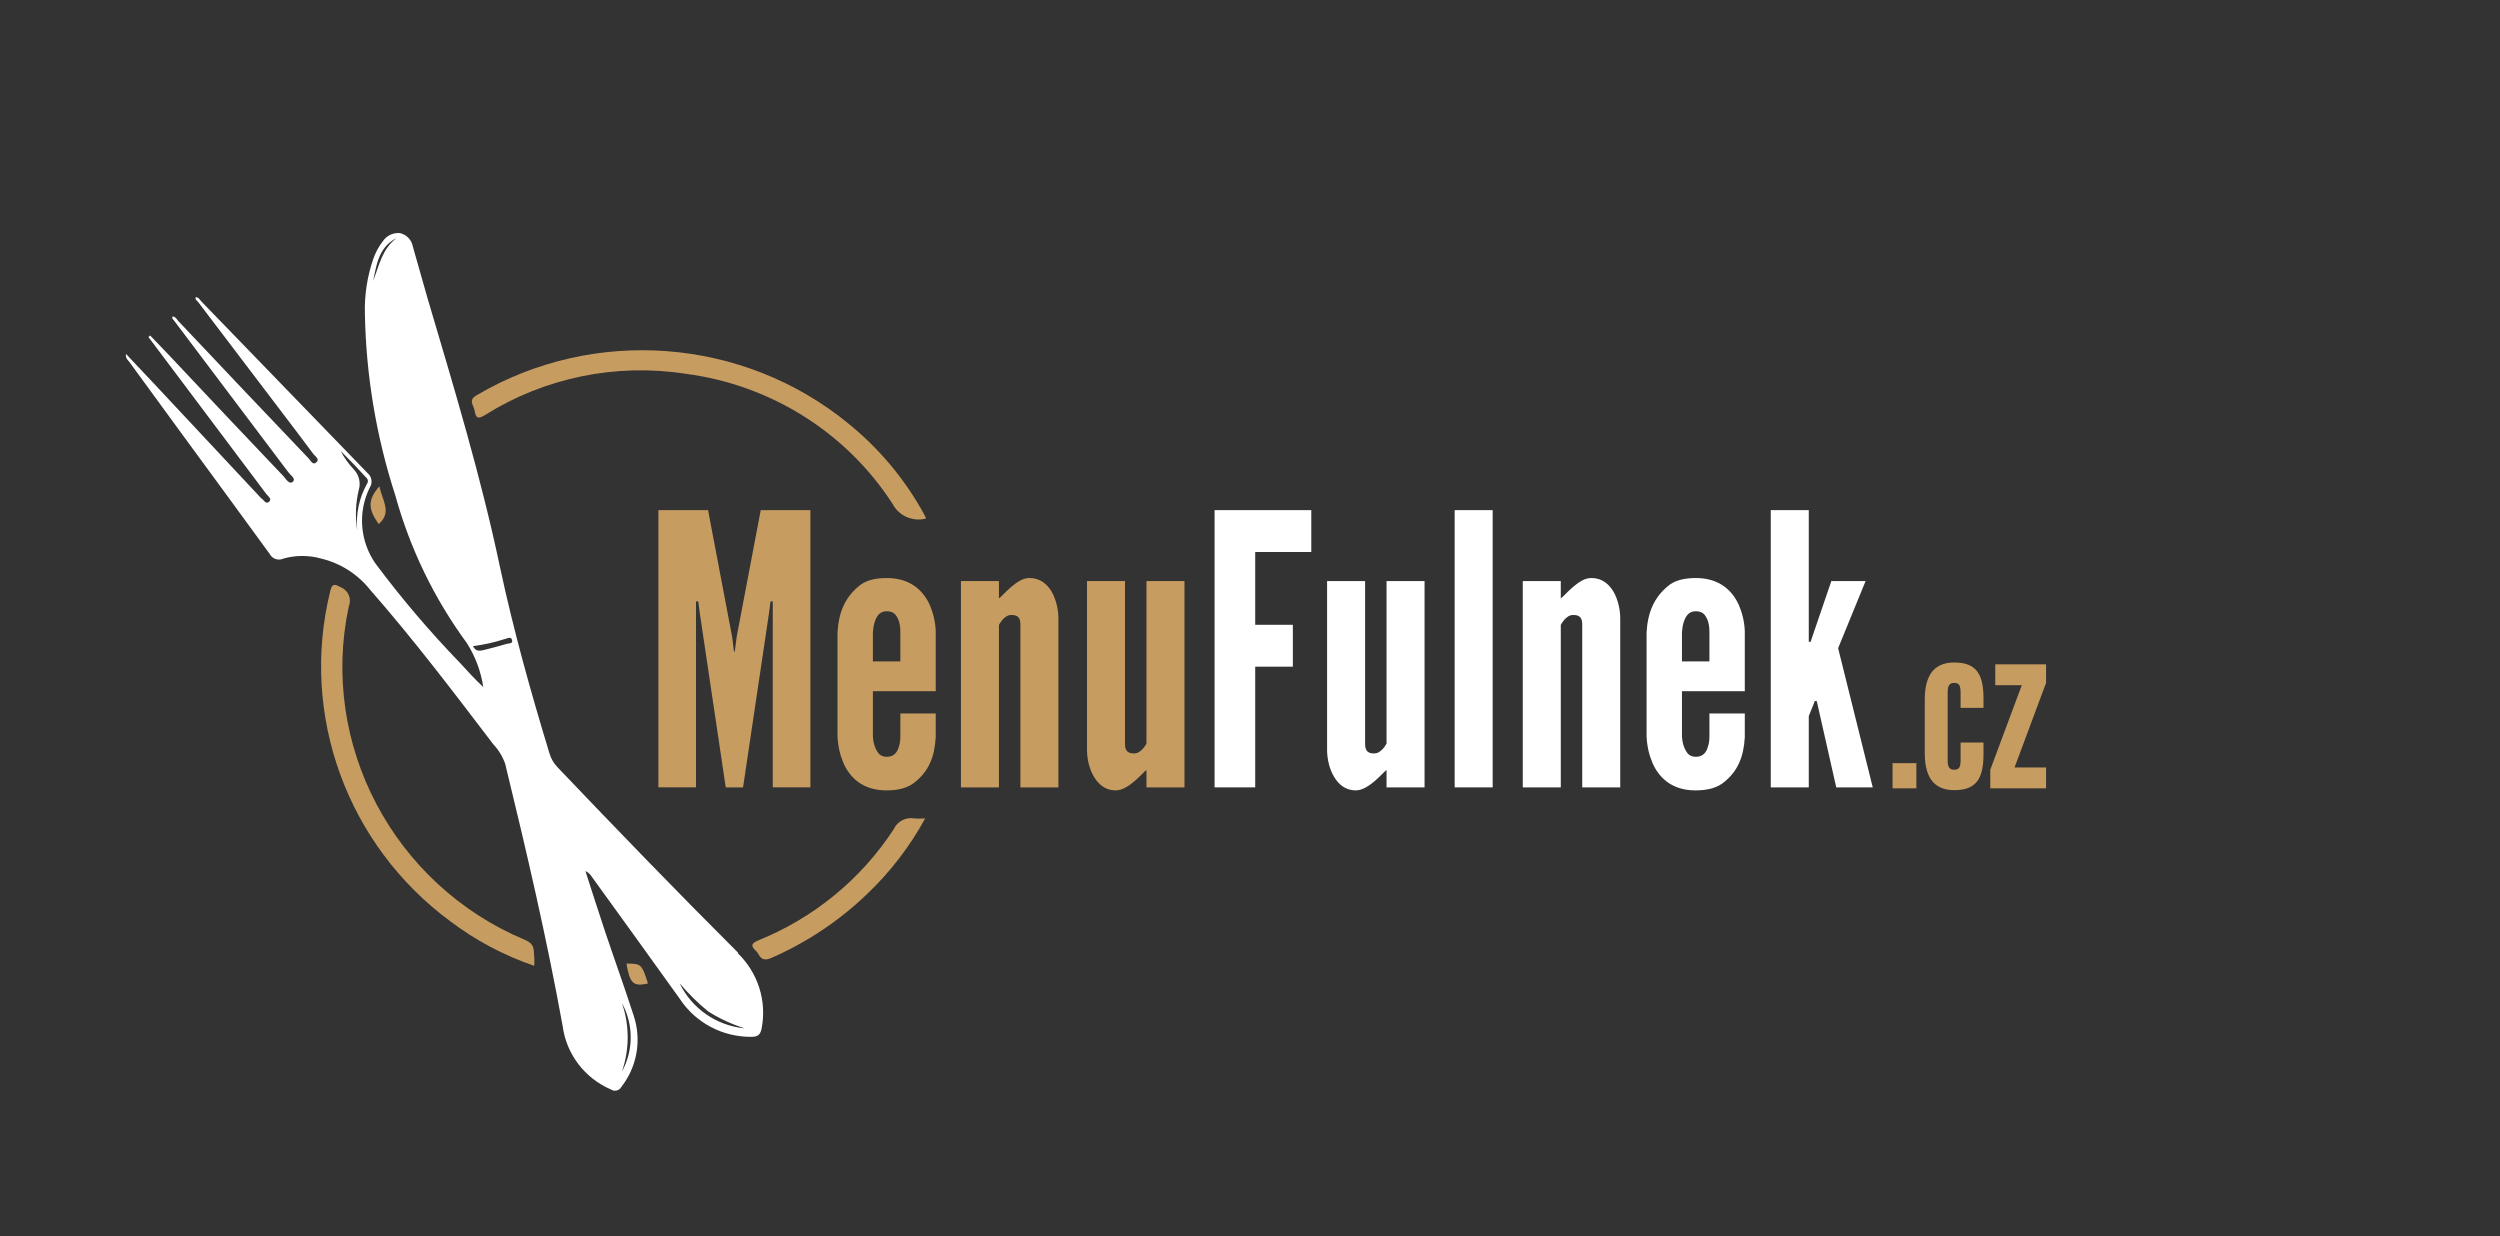 <?xml version="1.0" encoding="UTF-8" standalone="no"?><!DOCTYPE svg PUBLIC "-//W3C//DTD SVG 1.1//EN" "http://www.w3.org/Graphics/SVG/1.1/DTD/svg11.dtd"><svg width="100%" height="100%" viewBox="0 0 360 178" version="1.1" xmlns="http://www.w3.org/2000/svg" xmlns:xlink="http://www.w3.org/1999/xlink" xml:space="preserve" style="fill-rule:evenodd;clip-rule:evenodd;stroke-linejoin:round;stroke-miterlimit:1.414;"><rect x="0" y="0" width="360" height="178" fill="#333333" stroke="none"/><g id="_4-kopie-2"><g id="MenuŠumperk"><g><path d="M104.507,113.381l-3.739,-25.094l-0.216,-1.684l-0.326,0l0,26.778l-5.418,0l0,-39.922l7.153,0l3.468,18.25l0.271,2.118l0.108,0l0.271,-2.118l3.468,-18.25l7.153,0l0,39.922l-5.419,0l0,-26.778l-0.325,0l-0.217,1.684l-3.739,25.094l-2.493,0Z" style="fill:#c79c60;fill-rule:nonzero;"/><path d="M134.745,102.735l0,3.422c-0.163,2.879 -1.03,4.888 -2.981,6.464c-0.975,0.814 -2.33,1.195 -4.118,1.195c-3.522,0 -5.31,-1.956 -6.177,-3.911c-0.488,-1.141 -0.813,-2.444 -0.867,-3.911l0,-14.937c0.162,-2.879 1.083,-4.997 3.034,-6.626c0.921,-0.815 2.276,-1.195 4.064,-1.195c3.523,0 5.311,1.955 6.178,3.856c0.488,1.141 0.813,2.39 0.867,3.802l0,8.636l-9.05,0l0,6.464c0.054,1.141 0.38,1.955 0.867,2.553c0.271,0.271 0.651,0.434 1.138,0.434c1.03,0 1.518,-0.651 1.734,-1.466c0.163,-0.435 0.217,-0.923 0.217,-1.521l0,-3.259l5.094,0Zm-9.05,-7.495l3.956,0l0,-4.183c0,-1.14 -0.217,-1.955 -0.759,-2.607c-0.271,-0.272 -0.704,-0.434 -1.192,-0.434c-1.029,0 -1.463,0.706 -1.734,1.52c-0.162,0.435 -0.217,0.924 -0.271,1.521l0,4.183Z" style="fill:#c79c60;fill-rule:nonzero;"/><path d="M143.848,113.381l-5.473,0l0,-29.711l5.473,0l0,2.499c0.109,-0.055 0.326,-0.272 0.651,-0.598c0.596,-0.597 1.409,-1.412 2.384,-1.955c0.488,-0.272 0.921,-0.38 1.409,-0.38c1.463,0 2.493,0.869 3.143,1.955c0.65,1.141 0.975,2.607 0.975,3.857l0,24.333l-5.473,0l0,-23.519c0,-1.14 -0.65,-1.303 -1.3,-1.303c-0.596,0 -0.921,0.326 -1.301,0.706c-0.162,0.217 -0.325,0.434 -0.488,0.706l0,23.41Z" style="fill:#c79c60;fill-rule:nonzero;"/><path d="M165.091,83.67l5.473,0l0,29.711l-5.473,0l0,-2.499c-0.109,0.055 -0.326,0.272 -0.596,0.544c-0.651,0.651 -1.409,1.412 -2.385,1.955c-0.488,0.272 -0.975,0.435 -1.463,0.435c-1.463,0 -2.493,-0.87 -3.143,-2.01c-0.65,-1.086 -0.975,-2.553 -0.975,-3.802l0,-24.334l5.473,0l0,23.519c0,1.141 0.65,1.304 1.3,1.304c0.596,0 0.922,-0.326 1.301,-0.707c0.162,-0.162 0.325,-0.434 0.488,-0.706l0,-23.41Z" style="fill:#c79c60;fill-rule:nonzero;"/></g><path d="M188.826,79.488l-8.075,0l0,10.483l5.419,0l0,6.029l-5.419,0l0,17.381l-5.852,0l0,-39.922l13.927,0l0,6.029Z" style="fill:#fff;fill-rule:nonzero;"/><path d="M199.663,83.67l5.473,0l0,29.711l-5.473,0l0,-2.499c-0.108,0.055 -0.325,0.272 -0.596,0.544c-0.65,0.651 -1.409,1.412 -2.384,1.955c-0.488,0.272 -0.975,0.435 -1.463,0.435c-1.463,0 -2.493,-0.87 -3.143,-2.01c-0.65,-1.086 -0.976,-2.553 -0.976,-3.802l0,-24.334l5.474,0l0,23.519c0,1.141 0.65,1.304 1.3,1.304c0.596,0 0.921,-0.326 1.301,-0.707c0.162,-0.162 0.325,-0.434 0.487,-0.706l0,-23.41Z" style="fill:#fff;fill-rule:nonzero;"/><rect x="209.472" y="73.459" width="5.473" height="39.922" style="fill:#fff;fill-rule:nonzero;"/><path d="M224.753,113.381l-5.473,0l0,-29.711l5.473,0l0,2.499c0.108,-0.055 0.325,-0.272 0.65,-0.598c0.596,-0.597 1.409,-1.412 2.384,-1.955c0.488,-0.272 0.922,-0.38 1.409,-0.38c1.463,0 2.493,0.869 3.143,1.955c0.651,1.141 0.976,2.607 0.976,3.857l0,24.333l-5.473,0l0,-23.519c0,-1.14 -0.651,-1.303 -1.301,-1.303c-0.596,0 -0.921,0.326 -1.3,0.706c-0.163,0.217 -0.326,0.434 -0.488,0.706l0,23.41Z" style="fill:#fff;fill-rule:nonzero;"/><path d="M251.251,102.735l0,3.422c-0.162,2.879 -1.029,4.888 -2.98,6.464c-0.976,0.814 -2.33,1.195 -4.118,1.195c-3.523,0 -5.311,-1.956 -6.178,-3.911c-0.488,-1.141 -0.813,-2.444 -0.867,-3.911l0,-14.937c0.163,-2.879 1.084,-4.997 3.035,-6.626c0.921,-0.815 2.275,-1.195 4.064,-1.195c3.522,0 5.31,1.955 6.177,3.856c0.488,1.141 0.813,2.39 0.867,3.802l0,8.636l-9.049,0l0,6.464c0.054,1.141 0.379,1.955 0.867,2.553c0.271,0.271 0.65,0.434 1.138,0.434c1.029,0 1.517,-0.651 1.734,-1.466c0.162,-0.435 0.217,-0.923 0.217,-1.521l0,-3.259l5.093,0Zm-9.049,-7.495l3.956,0l0,-4.183c0,-1.14 -0.217,-1.955 -0.759,-2.607c-0.271,-0.272 -0.705,-0.434 -1.192,-0.434c-1.03,0 -1.463,0.706 -1.734,1.52c-0.163,0.435 -0.217,0.924 -0.271,1.521l0,4.183Z" style="fill:#fff;fill-rule:nonzero;"/><path d="M260.463,73.459l0,18.956l0.271,0l0.325,-0.978l2.656,-7.767l4.931,0l-3.956,9.668l4.986,20.043l-5.257,0l-2.709,-12.004l-0.109,-0.434l-0.271,0l-0.162,0.434l-0.705,1.738l0,10.266l-5.473,0l0,-39.922l5.473,0Z" style="fill:#fff;fill-rule:nonzero;"/></g><path d="M106.309,137.215c-8.809,-8.784 -17.437,-17.722 -25.986,-26.686c-0.559,-0.571 -0.969,-1.268 -1.196,-2.031c-2.702,-8.874 -5.197,-17.773 -7.133,-26.853c-2.742,-13.027 -6.588,-25.72 -10.395,-38.581c-0.74,-2.507 -1.403,-5.028 -2.144,-7.536c-0.163,-0.968 -0.904,-1.747 -1.871,-1.967c-0.981,-0.082 -1.932,0.378 -2.469,1.196c-0.6,0.775 -1.065,1.645 -1.377,2.572c-0.86,2.512 -1.265,5.154 -1.195,7.806c0.158,8.911 1.637,17.75 4.392,26.235c2.105,7.635 5.592,14.829 10.29,21.232c1.226,1.927 2.032,4.087 2.365,6.34c-1.182,-1.118 -2.274,-2.289 -3.352,-3.485c-4.361,-4.51 -8.428,-9.291 -12.175,-14.313c-2.245,-3.226 -2.559,-7.414 -0.819,-10.932c0.44,-0.663 0.311,-1.555 -0.298,-2.07c-7.996,-8.239 -15.978,-16.483 -23.947,-24.73c-0.234,-0.232 -0.377,-0.618 -0.819,-0.618c-0.117,0.36 0.208,0.502 0.351,0.695l12.123,15.959c1.494,1.981 3.014,3.949 4.483,5.942c0.246,0.334 0.935,0.707 0.428,1.183c-0.506,0.476 -0.831,-0.244 -1.104,-0.54c-6.28,-6.585 -12.539,-13.182 -18.775,-19.792c-0.234,-0.257 -0.403,-0.669 -0.858,-0.656c-0.091,0.334 0.117,0.424 0.234,0.579c5.5,7.279 10.992,14.566 16.475,21.862c0.299,0.399 1.118,0.913 0.624,1.351c-0.494,0.437 -0.987,-0.386 -1.299,-0.759c-5.414,-5.684 -10.789,-11.369 -16.125,-17.053c-1.026,-1.093 -2.079,-2.173 -3.118,-3.254l-0.247,0.219l5.535,7.369c3.82,5.084 7.64,10.172 11.46,15.265c0.234,0.309 0.845,0.669 0.377,1.093c-0.468,0.425 -0.767,-0.296 -1.131,-0.514c-0.093,-0.074 -0.177,-0.161 -0.246,-0.257l-14.722,-15.741l-4.496,-4.772c-0.117,0.644 0.286,0.875 0.494,1.171c2.495,3.429 4.998,6.859 7.51,10.288c4.236,5.774 8.485,11.574 12.682,17.336c0.374,0.723 1.279,1.018 2.014,0.656c1.755,-0.487 3.611,-0.487 5.366,0c2.797,0.67 5.287,2.251 7.068,4.488c6.263,7.15 11.993,14.699 17.736,22.248c0.77,0.813 1.359,1.777 1.728,2.829c3.054,12.526 5.977,25.078 8.277,37.771c0.532,4.031 3.172,7.499 6.939,9.118c0.174,0.121 0.382,0.186 0.595,0.186c0.389,0 0.747,-0.217 0.925,-0.559c2.276,-2.924 2.935,-6.787 1.754,-10.288c-1.299,-4.038 -2.755,-8.038 -4.106,-12.076c-0.974,-2.894 -1.884,-5.8 -2.832,-8.706c0.339,0.146 0.628,0.388 0.831,0.694c4.262,5.903 8.537,11.793 12.773,17.721c2.269,3.439 6.166,5.499 10.316,5.453c0.988,0 1.3,-0.373 1.469,-1.286c0.736,-3.918 -0.552,-7.951 -3.431,-10.738m-52.532,-96.812c0.507,-2.392 0.806,-4.887 3.404,-6.199c-2.13,1.569 -2.533,4.012 -3.404,6.199Zm-2.066,30.093c0.321,-1.05 0.042,-2.194 -0.727,-2.984c-0.747,-0.786 -1.377,-1.674 -1.871,-2.636c1.299,1.286 2.52,2.572 3.781,3.948c0.183,0.229 0.183,0.556 0,0.784c-1.132,2.04 -1.621,4.37 -1.404,6.688c-0.309,-1.929 -0.234,-3.9 0.221,-5.8l0,0Zm21.309,22.158c-1.078,0.296 -2.157,0.617 -3.248,0.874c-0.585,0.142 -1.208,0.283 -1.611,-0.553c1.567,-0.199 3.111,-0.543 4.612,-1.028c0.338,-0.078 0.871,-0.412 1.014,0.154c0.143,0.566 -0.442,0.45 -0.767,0.553l0,0Zm16.58,51.698c1.696,3.089 1.696,6.827 0,9.916c1.116,-3.217 1.116,-6.712 0,-9.929l0,0.013Zm8.316,-2.829c1.241,1.48 2.62,2.84 4.118,4.064c1.641,1.031 3.41,1.848 5.263,2.43c-4.059,-0.38 -7.628,-2.851 -9.381,-6.494Z" style="fill:#fff;fill-rule:nonzero;"/><g id="_.cz"><rect x="272.529" y="109.895" width="3.428" height="3.624" style="fill:#c79c60;fill-rule:nonzero;"/><path d="M280.464,109.406c0,0.653 0.032,1.436 0.914,1.436c0.751,0 0.947,-0.359 0.947,-1.436l0,-2.481l3.297,0l0,1.73c0,1.991 -0.359,3.264 -1.078,4.048c-0.718,0.783 -1.762,1.077 -3.166,1.077c-1.175,0 -2.253,-0.326 -3.003,-1.142c-0.751,-0.817 -1.208,-2.155 -1.208,-4.146l0,-7.802c0,-1.992 0.457,-3.33 1.208,-4.146c0.75,-0.817 1.828,-1.143 3.003,-1.143c1.404,0 2.448,0.294 3.166,1.077c0.719,0.784 1.078,2.057 1.078,4.048l0,1.404l-3.297,0l0,-2.155c0,-1.077 -0.196,-1.436 -0.947,-1.436c-0.882,0 -0.914,0.784 -0.914,1.436l0,9.631Z" style="fill:#c79c60;fill-rule:nonzero;"/><path d="M286.601,110.842l4.538,-12.176l-3.82,0l0,-3.004l7.313,0l0,2.677l-4.538,12.177l4.538,0l0,3.003l-8.031,0l0,-2.677Z" style="fill:#c79c60;fill-rule:nonzero;"/></g><path d="M133.292,74.705l-0.104,0c-1.854,0.419 -3.776,-0.463 -4.647,-2.133c-6.649,-10.301 -17.595,-17.175 -29.861,-18.754c-10.026,-1.543 -20.285,0.573 -28.846,5.951c-0.963,0.591 -1.302,0.476 -1.471,-0.553c-0.052,-0.275 -0.14,-0.543 -0.26,-0.797c-0.313,-0.681 -0.182,-1.092 0.534,-1.503c16.861,-9.952 38.372,-8.324 53.5,4.049c4.444,3.596 8.139,8.009 10.882,12.995c0.1,0.171 0.192,0.347 0.273,0.527c0.014,0.072 0.014,0.146 0,0.218" style="fill:#c79c60;fill-rule:nonzero;"/><path d="M76.928,139.078c-4.358,-1.487 -8.446,-3.657 -12.105,-6.427c-14.828,-10.954 -21.648,-29.673 -17.287,-47.444c0.221,-0.951 0.455,-1.285 1.471,-0.668c0.828,0.309 1.38,1.097 1.38,1.971c0,0.272 -0.053,0.541 -0.157,0.792c-4.259,19.86 6.422,40.102 25.345,48.035c0.924,0.399 1.301,0.848 1.301,1.812c0.077,0.64 0.094,1.286 0.052,1.929" style="fill:#c79c60;fill-rule:nonzero;"/><path d="M133.214,117.869c-2.212,4.05 -5.049,7.736 -8.409,10.925c-3.972,3.808 -8.595,6.894 -13.655,9.114c-0.911,0.411 -1.471,0.36 -1.939,-0.514c-0.096,-0.177 -0.219,-0.337 -0.365,-0.476c-0.807,-0.771 -0.637,-1.093 0.417,-1.53c7.986,-3.245 14.775,-8.831 19.447,-16.003c0.513,-1.126 1.753,-1.762 2.981,-1.529c0.507,0.033 1.016,0.033 1.523,0" style="fill:#c79c60;fill-rule:nonzero;"/><path d="M54.643,70.014c0.313,1.928 1.914,3.727 -0.117,5.45c-1.562,-2.211 -1.575,-3.509 0.117,-5.45" style="fill:#c89d62;fill-rule:nonzero;"/><path d="M90.206,138.756c2.109,0 2.226,0.064 3.098,2.867c-2.122,0.475 -2.603,0 -3.098,-2.867" style="fill:#c99e64;fill-rule:nonzero;"/></g></svg>